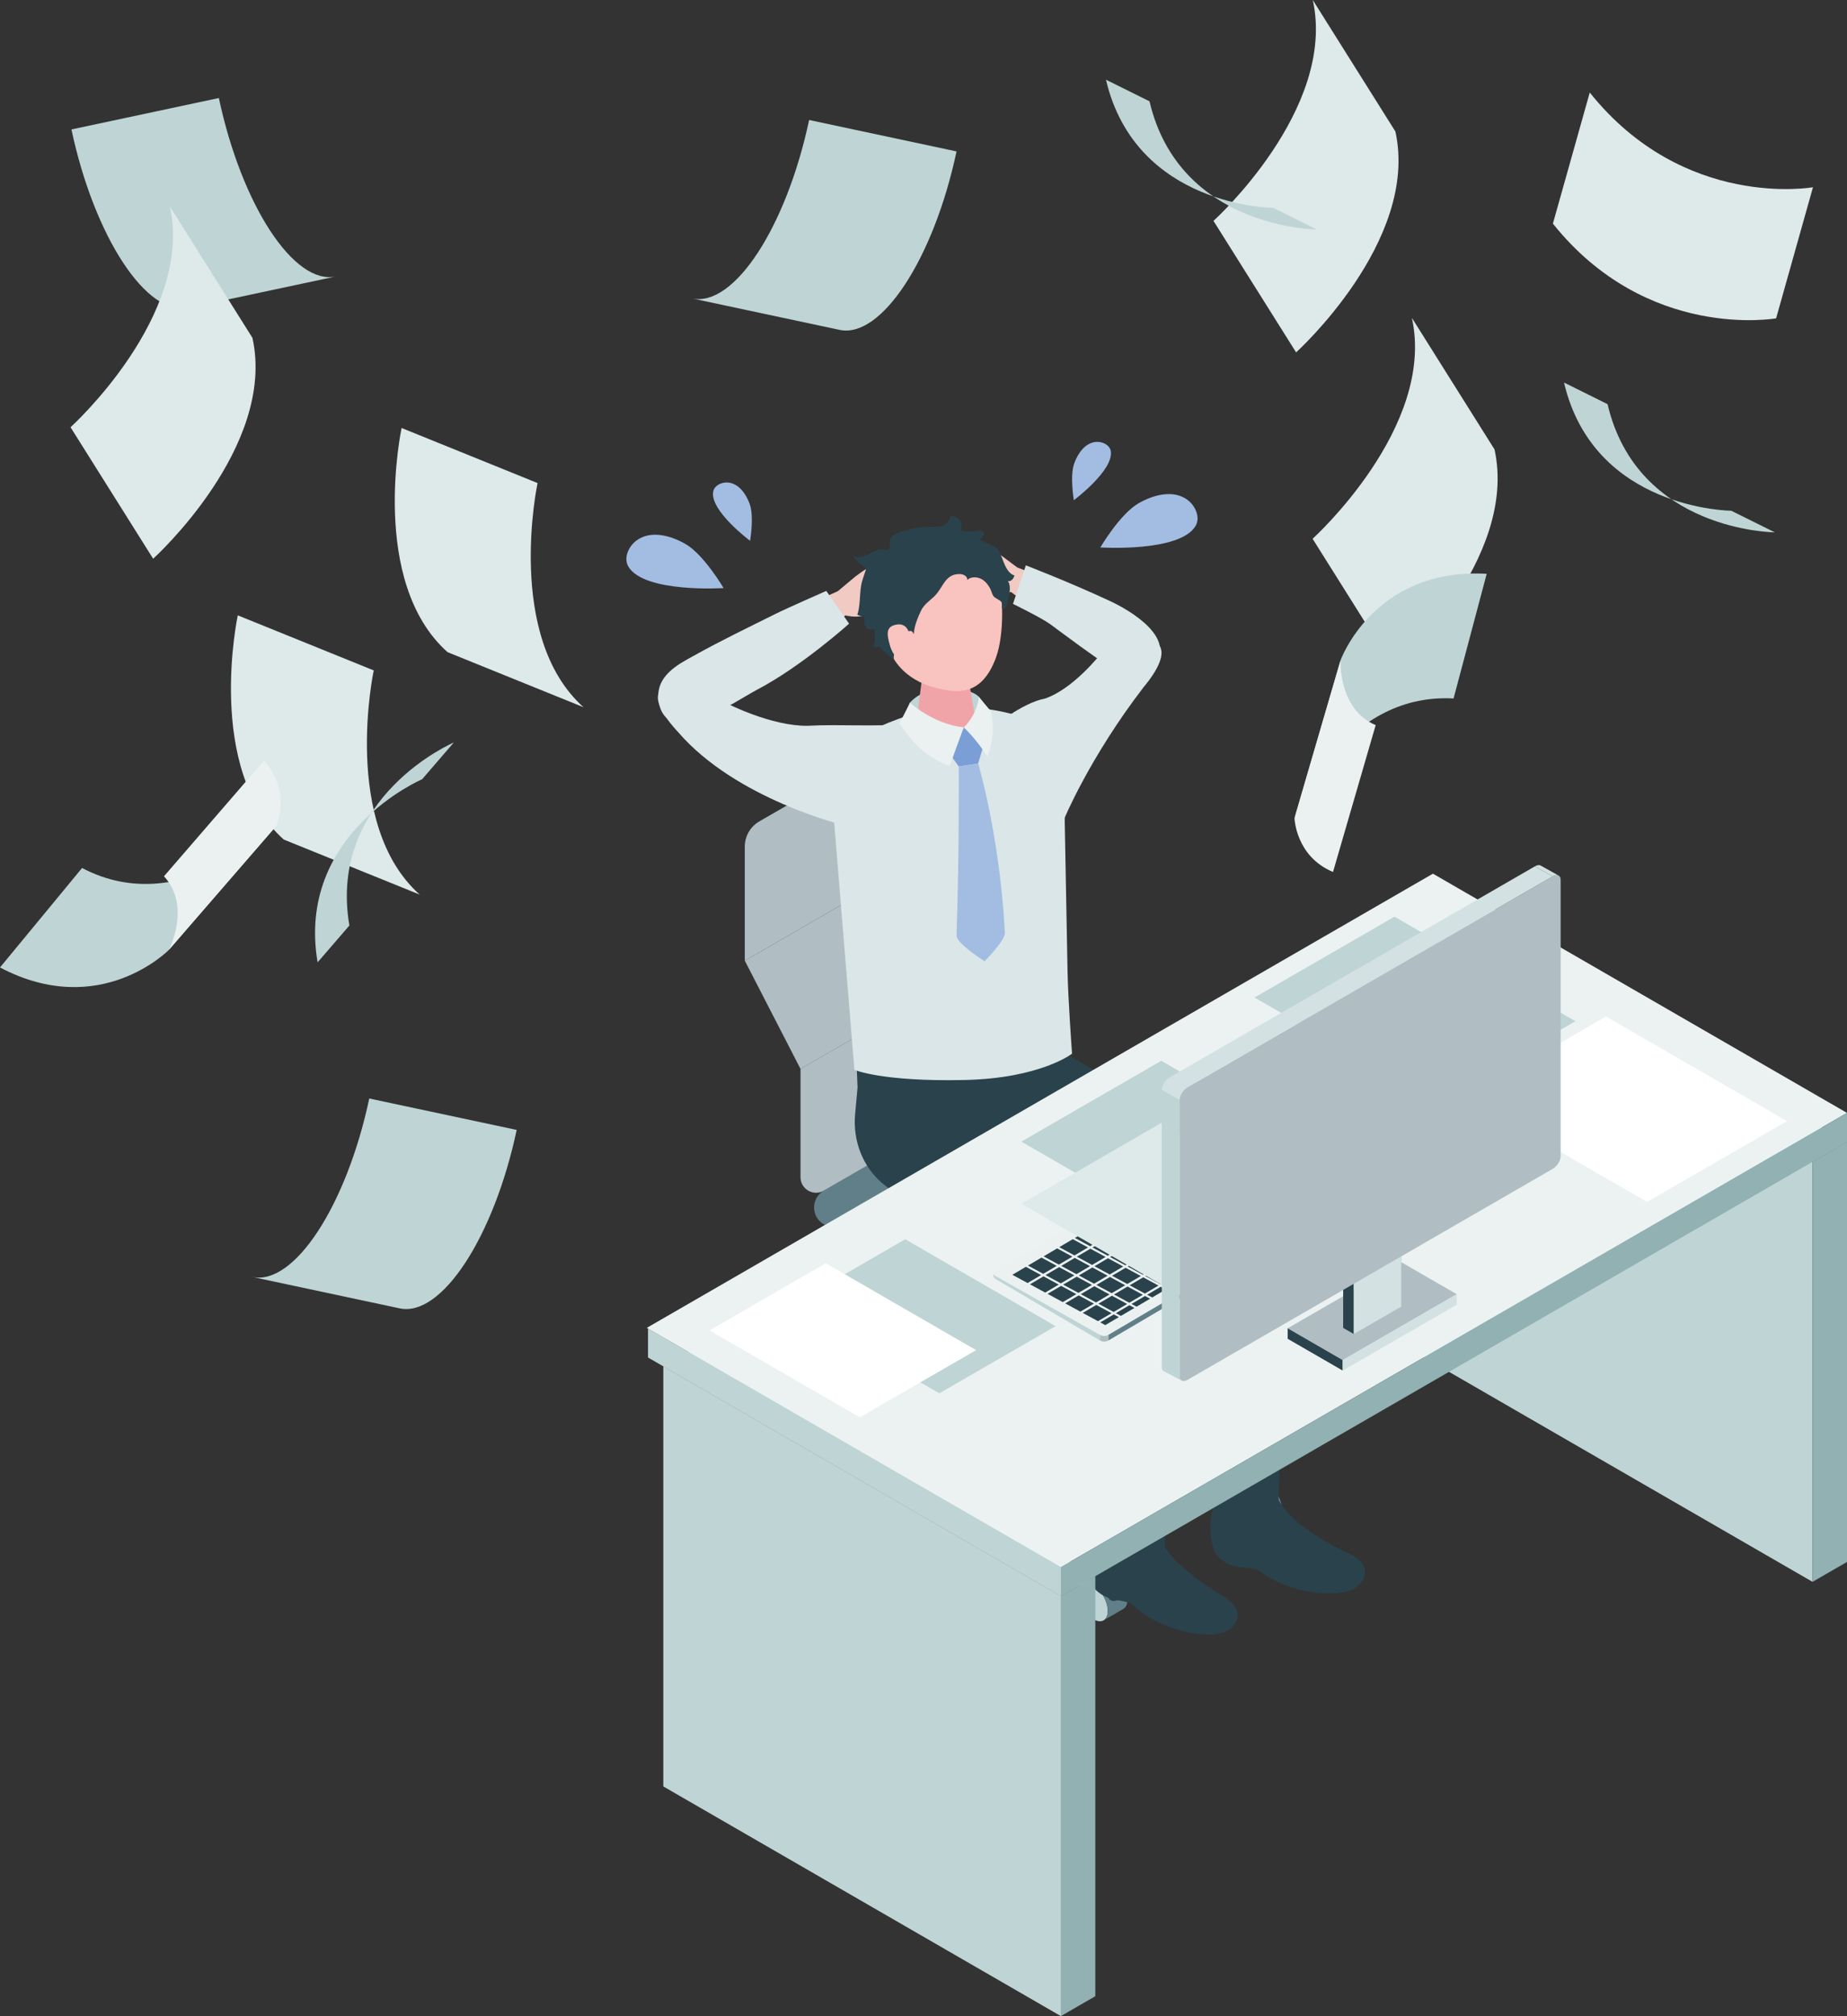 <?xml version="1.0" encoding="UTF-8"?>
<svg id="_素材" data-name="素材" xmlns="http://www.w3.org/2000/svg" viewBox="0 0 992.2 1082.35">
  <rect x="0" y="0" width="992.2" height="1082.35" fill="#333333" stroke="none"/>
  <defs>
    <style>
      .cls-1 {
        fill: #cae0dd;
      }

      .cls-1, .cls-2, .cls-3, .cls-4, .cls-5, .cls-6, .cls-7, .cls-8, .cls-9, .cls-10, .cls-11, .cls-12, .cls-13, .cls-14, .cls-15, .cls-16, .cls-17, .cls-18, .cls-19 {
        stroke-width: 0px;
      }

      .cls-2 {
        fill: #f0a4a8;
      }

      .cls-3 {
        fill: #7a9ed5;
      }

      .cls-4 {
        fill: #b0bec3;
      }

      .cls-5 {
        fill: #2a424b;
      }

      .cls-6 {
        fill: #ecf2f2;
      }

      .cls-7 {
        fill: #dae6e7;
      }

      .cls-8 {
        fill: #ebf1f1;
      }

      .cls-9 {
        fill: #dee9e9;
      }

      .cls-10 {
        fill: #91b1b3;
      }

      .cls-11 {
        fill: #a3bce2;
      }

      .cls-12 {
        fill: #f9c3c0;
      }

      .cls-13 {
        fill: #bfd4d5;
      }

      .cls-14 {
        fill: #fff;
      }

      .cls-15 {
        fill: #8cbcb5;
      }

      .cls-16 {
        fill: #f1cac4;
      }

      .cls-17 {
        fill: #bad7d3;
      }

      .cls-18 {
        fill: #d3e1e2;
      }

      .cls-19 {
        fill: #617f88;
      }
    </style>
  </defs>
  <g>
    <g>
      <g>
        <g>
          <path class="cls-13" d="M592.87,869.87c3.06-1.77,2.95-7.69-.25-13.22-3.2-5.53-8.28-8.58-11.34-6.81-3.06,1.77-2.95,7.69.25,13.22,3.2,5.53,8.28,8.58,11.34,6.81Z"/>
          <path class="cls-19" d="M591.86,843.72l-10.57,6.12c3.06-1.77,8.14,1.28,11.34,6.81,3.2,5.53,3.31,11.45.25,13.22l10.57-6.12c3.06-1.77,2.95-7.69-.25-13.22-3.2-5.53-8.28-8.58-11.34-6.81Z"/>
        </g>
        <g>
          <path class="cls-13" d="M675.97,821.7c3.06-1.77,2.95-7.69-.25-13.22-3.2-5.53-8.28-8.58-11.34-6.81-3.06,1.77-2.95,7.69.25,13.22,3.2,5.53,8.28,8.58,11.34,6.81Z"/>
          <path class="cls-19" d="M674.95,795.55l-10.57,6.12c3.06-1.77,8.14,1.28,11.34,6.81,3.2,5.53,3.31,11.45.25,13.22l10.57-6.12c3.06-1.77,2.95-7.69-.25-13.22-3.2-5.53-8.28-8.58-11.34-6.81Z"/>
        </g>
        <g>
          <path class="cls-1" d="M597.43,765.6c3.06-1.77,2.95-7.69-.25-13.22-3.2-5.53-8.28-8.58-11.34-6.81-3.06,1.77-2.95,7.69.25,13.22s8.28,8.58,11.34,6.81Z"/>
          <path class="cls-19" d="M596.41,739.45l-10.57,6.12c3.06-1.77,8.14,1.28,11.34,6.81,3.2,5.53,3.31,11.45.25,13.22l10.57-6.12c3.06-1.77,2.95-7.69-.25-13.22s-8.28-8.58-11.34-6.81Z"/>
        </g>
        <g>
          <path class="cls-13" d="M479.9,790.86c3.06-1.77,2.95-7.69-.25-13.22s-8.28-8.58-11.34-6.81c-3.06,1.77-2.95,7.69.25,13.22,3.2,5.53,8.28,8.58,11.34,6.81Z"/>
          <path class="cls-19" d="M478.89,764.71l-10.57,6.12c3.06-1.77,8.14,1.28,11.34,6.81s3.31,11.45.25,13.22l10.57-6.12c3.06-1.77,2.95-7.69-.25-13.22-3.2-5.53-8.28-8.58-11.34-6.81Z"/>
        </g>
        <g>
          <path class="cls-13" d="M481.84,859.75c3.06-1.77,2.95-7.69-.25-13.22-3.2-5.53-8.28-8.58-11.34-6.81-3.06,1.77-2.95,7.69.25,13.22,3.2,5.53,8.28,8.58,11.34,6.81Z"/>
          <path class="cls-19" d="M480.83,833.6l-10.57,6.12c3.06-1.77,8.14,1.28,11.34,6.81,3.2,5.53,3.31,11.45.25,13.22l10.57-6.12c3.06-1.77,2.95-7.69-.25-13.22-3.2-5.53-8.28-8.58-11.34-6.81Z"/>
        </g>
        <g>
          <path class="cls-1" d="M553.52,655.43c0,3.68,5.39,6.66,12.03,6.66s12.03-2.98,12.03-6.66-5.39-6.66-12.03-6.66-12.03,2.98-12.03,6.66Z"/>
          <path class="cls-5" d="M577.58,765.01v-109.58c0,3.68-5.39,6.66-12.03,6.66s-12.03-2.98-12.03-6.66v109.58c0,3.68,5.39,6.66,12.03,6.66s12.03-2.98,12.03-6.66Z"/>
        </g>
        <path class="cls-19" d="M566.85,729.03l-124.31-71.77c-6.95-4.01-6.95-14.05,0-18.06l102.66-59.27c6.45-3.72,14.4-3.72,20.85,0l124.31,71.77c6.95,4.01,6.95,14.05,0,18.06l-102.66,59.27c-6.45,3.72-14.4,3.72-20.85,0Z"/>
        <path class="cls-5" d="M601.98,854.83l-30.33-92.67-15.09,4.08,38.54,91.1c1.89,4.09,8.07,1.84,6.89-2.51Z"/>
        <path class="cls-5" d="M678.13,798.88l-109.57-42.89-7.11,13.93,113.92,35.75c4.3,1.34,6.78-4.75,2.76-6.79Z"/>
        <path class="cls-5" d="M470.7,835.77l88.02-78.1,11.48,10.62-94.56,72.9c-3.57,2.75-8-2.11-4.94-5.42Z"/>
        <path class="cls-5" d="M474,761.79l89.55-5.85,2.5,15.44-91.49-2.28c-4.51-.04-5-6.6-.55-7.31Z"/>
        <path class="cls-5" d="M600.21,747.07l-30.16,21.52-12.27-9.69,37.09-16.85c3.35-3.02,8.14,1.48,5.34,5.02Z"/>
      </g>
      <g>
        <path class="cls-4" d="M558.82,563.04c0,5.59-2.98,10.75-7.82,13.54l-108.46,62.62c-5.56,3.21-12.51-.8-12.51-7.22v-58.14l128.79-74.36v63.55Z"/>
        <polygon class="cls-4" points="528.89 441.38 558.82 499.49 430.03 573.85 400.1 515.74 528.89 441.38"/>
        <path class="cls-4" d="M407.92,440.96l108.46-62.62c5.56-3.21,12.51.8,12.51,7.22v55.82l-128.79,74.36v-61.24c0-5.59,2.98-10.75,7.82-13.54Z"/>
      </g>
    </g>
    <g>
      <g>
        <g>
          <path class="cls-5" d="M591.26,818.19c-.58.5-1.12,1.27-1.79,2.47-3.87,6.92-5.45,12.94-5.08,20.86.12,2.46.24,4.96,1.1,7.26,1.46,3.92,4.93,6.82,8.74,8.54,3.84,1.73,7.85,1.81,11.8,2.93,2.58.74,3.98,3.02,6.14,4.6,3.01,2.2,6.18,4.17,9.53,5.81,8.65,4.26,18.82,7,28.46,6.89,3.53-.04,7.17-.68,10.1-2.65,2.93-1.97,5-5.49,4.5-8.99-.66-4.67-5.25-7.58-9.32-9.97-8.37-4.92-15.58-10.53-22.73-17.04-6.26-5.69-10.6-14.14-13.96-21.89-7.67-.75-15.44-.65-23.12.01-2.22.19-3.37.29-4.38,1.16Z"/>
          <path class="cls-5" d="M655.16,801.83c-.53.56-.99,1.37-1.54,2.63-3.17,7.27-4.15,13.42-3,21.26.36,2.43.73,4.91,1.81,7.12,1.84,3.75,5.57,6.3,9.54,7.63,4,1.34,7.99,1.03,12.03,1.76,2.64.48,4.26,2.61,6.57,3.97,3.21,1.9,6.56,3.54,10.06,4.85,9.03,3.39,19.42,5.11,29,4.06,3.51-.39,7.07-1.38,9.79-3.63,2.72-2.25,4.43-5.96,3.59-9.39-1.12-4.58-5.97-7.03-10.25-9-8.81-4.07-16.54-8.95-24.3-14.71-6.79-5.04-11.95-13.03-16.05-20.41-7.71,0-15.43.87-23,2.29-2.19.41-3.33.62-4.25,1.59Z"/>
          <path class="cls-5" d="M539.8,565.92l-1.81,32.75,79.58,66.73c6.06,5.08,9.49,12.54,9.42,20.48l-1.29,145.34s-10.01,4.18-20.41,4.53c-10.4.35-20.41-3.17-20.41-3.17l-7.79-138.3-95.09-53.57c-2.76-1.49-5.32-3.23-7.68-5.18-10.91-9.05-16.25-23.19-14.96-37.31l1.32-14.41-.97-23.11,80.08,5.23Z"/>
          <path class="cls-5" d="M565.84,549.25l5.67,15.69,108.78,64.45c7.96,5.08,12.56,13.87,12.21,23.3l-5.69,153.02s-6.12,2.75-17.79,3.14c-13.16.44-17.25-1.97-17.25-1.97l-10.96-143.61-115.98-52.73-23.89-48.46,64.89-12.83Z"/>
        </g>
        <g>
          <path class="cls-16" d="M434.7,324.33l15.39-6.96,6.88-5.75c3.07-2.75,8.06-6.3,11.79-8.06,4.05-1.92,7.05-3.39,8.05-3.82,1.5-.65,3.3-1.09,3.73.03.32.84-1.23,2.16-1.23,2.16,0,0,4.65-2.94,5.36-3.28.71-.34,2.15-.81,2.69.17.54.98-.65,2.5-.65,2.5,1.92-1.2,3.04-.96,3.58-.19.68.97-1.13,3.33-1.13,3.33,0,0,2.17.64-.78,3.95-2.66,2.97-13,9.01-13,9.01-1.63,1.8-3.27,3.5-3.61,5.32-.21,1.11.44,2.37,1.44,2.9.61.33,3.13.45,3.79.65,1.81.52,7.72,3.05,6.43,5.83-.07.15-.17.3-.32.38-.17.09-.37.08-.56.06-1.26-.11-2.55-.47-3.76-.77-2.58-.65-5.19-1.18-7.78-1.78-.06-.01-.13-.03-.19-.05-2.04-.54-4.17-.37-6.17.32-4.8,1.65-10.52.09-10.52.09l-12.45,10.6-7-16.63Z"/>
          <path class="cls-16" d="M562.18,310.73l-15.74-6.11-7.18-5.37c-3.22-2.58-8.39-5.85-12.21-7.41-4.15-1.69-7.22-3-8.25-3.37-1.54-.56-3.36-.91-3.73.24-.28.86,1.35,2.09,1.35,2.09,0,0-4.81-2.68-5.53-2.98-.73-.3-2.19-.69-2.68.31-.48,1,.79,2.46.79,2.46-1.98-1.1-3.09-.79-3.59,0-.63,1.01,1.31,3.26,1.31,3.26,0,0-2.14.76,1,3.9,2.81,2.82,13.47,8.29,13.47,8.29,1.73,1.71,3.45,3.31,3.9,5.11.27,1.1-.31,2.39-1.28,2.98-.6.36-3.1.62-3.75.85-1.77.62-7.54,3.46-6.1,6.17.08.15.18.29.34.36.17.08.37.06.56.03,1.25-.18,2.52-.6,3.71-.97,2.54-.79,5.12-1.46,7.67-2.21.06-.02.12-.04.19-.06,2.01-.65,4.14-.59,6.17-.02,4.88,1.39,10.51-.49,10.51-.49l13.01,9.9,6.08-16.99Z"/>
          <path class="cls-7" d="M541.62,393.34c-.21-2.54.1-5.05.13-8.11,0-.34.01-.69.18-.99.15-.25.4-.41.64-.57,5.35-3.47,12.41-7.45,18.7-8.62,15.1-5.04,29.65-23.56,29.65-23.56l29.75-6.68s10.68,3.67-6.43,24.23c-29.17,37.95-42.8,71.12-42.8,71.12l-4.05,26.45s-11.14-18.75-12.07-29c-.8-9.37-4.46-18.71-7.74-27.44-1.51-4.02-3.1-8-4.76-11.96-.73-1.73-1.06-3.31-1.19-4.87Z"/>
          <path class="cls-7" d="M551.08,303.5l-6.91,20.71s15.36,7.48,20.01,10.9c11.34,8.33,20.82,15.55,32.51,23.24,6.05,3.98,12.81,9.77,21.7.88,16.19-16.19-12.53-32.11-21.92-36.48-22.17-10.33-45.4-19.24-45.4-19.24Z"/>
          <path class="cls-7" d="M458.98,574.33l-12.53-153.12c-1.88-9.62,1.72-19.53,12.12-24.59,23.91-11.62,51.88-26,98.1-9.29,6.33,2.29,8.88,9.78,11.21,16.08,2.8,7.54,4.29,15.71,4.22,23.79,0,0-.13,13.89-.13,13.89.5,26.47.99,52.95,1.49,79.42.31,16.78,2.45,45.15,2.45,45.15,0,0-16.94,13.24-57.73,14.14-44.43.98-59.21-5.46-59.21-5.46Z"/>
          <path class="cls-13" d="M525.91,374.12c-5.69-5.77-27.26-7.9-37.1,3.1-.59,5.26-1.57,8.7-1.57,8.7l18.75,6.16,19.85-3.36s.69-10.55.07-14.6Z"/>
          <path class="cls-2" d="M507.16,356.64c-7.99.22-12.12,4.83-12.01,8.73l-3.34,26.21c.49,4.51,8.27,7.96,17.38,7.71,9.11-.25,16.09-4.1,15.6-8.61l-4.68-27.18c-.43-3.96-4.95-7.08-12.95-6.86Z"/>
          <path class="cls-12" d="M502.14,293.08c-22.75.79-28.56,18.05-28,38.78.73,27.01,18.72,34.83,27.91,37.24,11.2,2.94,25.09,5.45,32.97-16.06,4.68-12.79,3.91-34.78.88-43.24-2.63-7.36-11.01-17.51-33.77-16.72Z"/>
          <polygon class="cls-3" points="528.53 399.69 517.75 390.48 510.01 404.46 515.02 411.45 525.44 409.88 528.53 399.69"/>
          <path class="cls-11" d="M525.44,409.88l-10.41,1.56s.37,44.47-1.17,90.8c-.14,4.24,15.06,13.79,15.06,13.79,0,0,11.12-11.16,10.9-15.32-2.83-52.51-14.37-90.83-14.37-90.83Z"/>
          <path class="cls-5" d="M506.57,282.18c2.06-.88,3.82-2.72,3.82-4.93,3.32-.91,6.93,2.71,6.02,6.02-.11.42-.28.89-.07,1.27.2.35.64.47,1.04.53,2.33.41,4.74.38,7.06-.07.84-.16,1.69-.38,2.53-.23.84.15,1.66.82,1.66,1.67,0,1.45-2.2,2.28-1.98,3.72-.04-.29,8.52,3.32,9.62,5.07,2.05,3.24,2.73,7.41,4.96,10.71.92,1.36,2.2,2.59,3.79,2.99-.33.81-.68,1.64-1.29,2.26-.59.61-1.51.99-2.35.71,1.38,1.51,1.18,5.15.84,7.02-.43,2.4-1.18,5.09-2.14,7.33-.25.58-.95,1.1-1.49.76-.41-.26-.44-.84-.4-1.33.08-.94.21-2-.4-2.72-.22-.26-.51-.44-.8-.62-.82-.51-1.64-1.02-2.47-1.52-1.51-.93-1.78-3.29-2.59-4.82-.91-1.71-2.07-3.32-3.64-4.48-2.56-1.9-6.48-2.29-8.81-.12.55-1.81-1.8-3.16-3.69-3.22-8.39-.28-9.12,7.65-14.19,12.26-2.53,2.3-5.46,4.39-6.89,7.5-1.72,3.74-3.66,8.14-3.78,12.58-3.03-7.73-13.16,11.89-10.35,13.99-.79-.59-8.82-7.28-8.11-7.58-1.04.44-2.19.6-3.31.46.94-3.21,1.09-6.65.43-9.93-1.31,1.3-3.74.46-4.67-1.14-.93-1.6-.81-3.57-.66-5.42-1.28.02-2.57-.29-3.7-.88,1.63-4.98,1.16-10.39,2.02-15.57.47-2.88,1.66-5.66,2.5-8.45.1-.34.2-.72.06-1.05-.14-.32-.48-.5-.79-.67-2.49-1.36-4.6-3.41-6.04-5.85,2.84,1.56,6.35.14,9.22-1.36,1.72-.9,3.61-1.94,5.56-2.2.86-.11,3.45.58,4.04.13,2.01-1.55.04-4.65,1.69-6.55,1.58-1.82,3.97-2.69,6.3-3.33,4.24-1.15,9.01-2.48,13.42-2.31,5.84.22,10.16.18,13.67-5.04,1.53.67,2.92,1.88,3.35,3.49.42,1.61-.42,3.59-2.04,4.03"/>
          <path class="cls-12" d="M488.81,341.82s-.6-7.7-7.2-6.51c-5.63,1.02-5.4,4.68-3.59,11.06,1.81,6.38,5.82,9.33,9.79,9.04,3.97-.29.99-13.59.99-13.59Z"/>
          <path class="cls-8" d="M517.75,390.48s-4.04,10.78-7.56,20.67c-10.65-4.04-18-9.34-27.1-22.86,2.41-4.07,5.71-11.06,5.71-11.06,0,0,12.59,11.57,28.94,13.25Z"/>
          <path class="cls-8" d="M517.75,390.48s6.88-6.07,8.16-16.36c0,0,4.19,5.2,6.54,7.87,2.04,11.81.29,17.69-2.05,24.11-5.88-9.26-12.65-15.62-12.65-15.62"/>
          <path class="cls-7" d="M460.94,389.4c-9.08-.07-18.16-.25-27.19.24-19.43.22-43.19-11.98-43.19-11.98l-34.16-8.63s-10.46,4.24,7.74,23.85c31.2,36.31,89.53,50.26,89.53,50.26l5.49,26.19s7.1-18.28,7.48-28.55c.29-8.07-.97-15.12.97-23.07,1.99-8.17,5.52-15.89,9.53-23.25.57-1.05,1.17-2.26.74-3.37-.6-1.54-2.65-1.76-4.31-1.73-4.2.09-8.41.08-12.62.04Z"/>
          <path class="cls-7" d="M456.12,334.82l-12.24-17.59s-20.89,9.15-27.3,12.35c-15.62,7.78-28.93,14.13-44.18,22.62-7.89,4.39-20.96,10.75-18.48,24.81,4.51,25.59,41.22-.7,52.63-6.66,24.13-12.6,49.57-35.53,49.57-35.53Z"/>
        </g>
      </g>
      <g>
        <path class="cls-11" d="M611.75,270.12c8.15-4.63,18.7-7.33,26.21-1.72,4.26,3.19,6.99,9.43,4.27,13.99-8.49,14.23-51.14,11.51-51.14,11.51,0,0,10.62-18.09,20.66-23.79Z"/>
        <path class="cls-11" d="M577.09,248.71c2.03-5.54,5.98-11.12,11.87-11.49,3.34-.21,7.19,1.67,7.74,4.97,1.72,10.27-19.83,26.33-19.83,26.33,0,0-2.27-13,.22-19.81Z"/>
      </g>
      <g>
        <path class="cls-11" d="M368.06,291.94c-8.16-4.63-18.7-7.33-26.21-1.72-4.26,3.19-6.99,9.43-4.27,13.99,8.49,14.23,51.14,11.51,51.14,11.51,0,0-10.62-18.09-20.66-23.79Z"/>
        <path class="cls-11" d="M402.72,270.52c-2.03-5.54-5.98-11.12-11.87-11.49-3.34-.21-7.19,1.67-7.74,4.97-1.72,10.27,19.83,26.33,19.83,26.33,0,0,2.27-13-.22-19.81Z"/>
      </g>
    </g>
    <g>
      <g>
        <g>
          <polygon class="cls-17" points="760.13 500.42 973.69 623.73 992.2 613.04 778.63 489.74 760.13 500.42"/>
          <polygon class="cls-13" points="973.69 623.73 760.13 500.42 760.13 725.92 973.69 849.22 973.69 623.73"/>
          <polygon class="cls-10" points="973.69 623.73 992.2 613.04 992.2 838.53 973.69 849.22 973.69 623.73"/>
        </g>
        <g>
          <polygon class="cls-17" points="356.33 733.55 569.9 856.86 588.4 846.17 374.84 722.87 356.33 733.55"/>
          <polygon class="cls-13" points="569.9 856.86 356.33 733.55 356.33 959.05 569.9 1082.35 569.9 856.86"/>
          <polygon class="cls-10" points="569.9 856.86 588.4 846.17 588.4 1071.67 569.9 1082.35 569.9 856.86"/>
        </g>
        <g>
          <polygon class="cls-13" points="569.9 856.86 348.12 728.79 348.12 713.21 569.9 841.28 569.9 856.86"/>
          <polygon class="cls-6" points="769.76 469.04 347.46 712.86 569.9 841.28 992.2 597.46 769.76 469.04"/>
          <polygon class="cls-10" points="992.2 597.46 569.9 841.28 569.9 856.86 992.2 613.04 992.2 597.46"/>
        </g>
      </g>
      <g>
        <path class="cls-8" d="M700.27,654.9l-104.81,61.7c-1.27.75-3.49.66-4.95-.21l-55.63-31.3c-1.46-.86-1.62-2.17-.35-2.92l104.81-61.7c1.27-.75,3.49-.66,4.95.21l55.63,31.3c1.46.86,1.62,2.17.35,2.92Z"/>
        <g>
          <polygon class="cls-5" points="643.48 625.7 636.21 629.98 644.4 634.41 651.67 630.13 643.48 625.7"/>
          <g>
            <polygon class="cls-5" points="652.94 630.82 645.67 635.1 653.86 639.53 661.13 635.25 652.94 630.82"/>
            <polygon class="cls-5" points="662.4 635.93 655.13 640.21 663.31 644.64 670.58 640.36 662.4 635.93"/>
            <polygon class="cls-5" points="671.85 641.05 664.58 645.33 672.77 649.76 680.04 645.48 671.85 641.05"/>
            <polygon class="cls-5" points="681.31 646.17 674.04 650.45 682.23 654.88 689.5 650.6 681.31 646.17"/>
            <polygon class="cls-5" points="635.08 630.64 627.81 634.92 636 639.35 643.27 635.07 635.08 630.64"/>
            <polygon class="cls-5" points="644.54 635.76 637.27 640.04 645.46 644.47 652.73 640.19 644.54 635.76"/>
            <polygon class="cls-5" points="654 640.88 646.73 645.16 654.91 649.59 662.19 645.31 654 640.88"/>
            <polygon class="cls-5" points="663.46 646 656.19 650.28 664.37 654.71 671.64 650.43 663.46 646"/>
            <polygon class="cls-5" points="672.91 651.11 665.64 655.39 673.83 659.82 681.1 655.54 672.91 651.11"/>
            <polygon class="cls-5" points="626.68 635.59 619.41 639.87 627.6 644.3 634.87 640.02 626.68 635.59"/>
            <polygon class="cls-5" points="636.14 640.71 628.87 644.99 637.06 649.42 644.33 645.14 636.14 640.71"/>
            <polygon class="cls-5" points="645.6 645.82 638.33 650.1 646.52 654.53 653.79 650.25 645.6 645.82"/>
            <polygon class="cls-5" points="655.06 650.94 647.79 655.22 655.97 659.65 663.25 655.37 655.06 650.94"/>
            <polygon class="cls-5" points="664.52 656.06 657.24 660.34 665.43 664.77 672.7 660.49 664.52 656.06"/>
            <polygon class="cls-5" points="618.28 640.53 611.01 644.81 619.2 649.24 626.47 644.96 618.28 640.53"/>
            <polygon class="cls-5" points="627.74 645.65 620.47 649.93 628.66 654.36 635.93 650.08 627.74 645.65"/>
            <polygon class="cls-5" points="637.2 650.77 629.93 655.05 638.12 659.48 645.39 655.2 637.2 650.77"/>
            <polygon class="cls-5" points="646.66 655.88 639.39 660.17 647.58 664.6 654.85 660.32 646.66 655.88"/>
            <polygon class="cls-5" points="656.12 661 648.85 665.28 657.03 669.71 664.3 665.43 656.12 661"/>
            <polygon class="cls-5" points="619.34 650.59 612.07 654.87 620.26 659.3 627.53 655.02 619.34 650.59"/>
            <polygon class="cls-5" points="628.8 655.71 621.53 659.99 629.72 664.42 636.99 660.14 628.8 655.71"/>
            <polygon class="cls-5" points="638.26 660.83 630.99 665.11 639.18 669.54 646.45 665.26 638.26 660.83"/>
            <polygon class="cls-5" points="647.72 665.95 640.45 670.23 648.63 674.66 655.91 670.38 647.72 665.95"/>
            <polygon class="cls-5" points="610.94 655.54 603.67 659.82 611.86 664.25 619.13 659.97 610.94 655.54"/>
            <polygon class="cls-5" points="620.4 660.66 613.13 664.94 621.32 669.37 628.59 665.09 620.4 660.66"/>
            <polygon class="cls-5" points="629.86 665.77 622.59 670.05 630.78 674.48 638.05 670.2 629.86 665.77"/>
            <polygon class="cls-5" points="639.32 670.89 632.05 675.17 640.24 679.6 647.51 675.32 639.32 670.89"/>
            <polygon class="cls-5" points="602.54 660.48 595.27 664.76 603.46 669.19 610.73 664.91 602.54 660.48"/>
            <polygon class="cls-5" points="612 665.6 604.73 669.88 612.92 674.31 620.19 670.03 612 665.6"/>
            <polygon class="cls-5" points="621.46 670.72 614.19 675 622.38 679.43 629.65 675.15 621.46 670.72"/>
            <polygon class="cls-5" points="630.92 675.84 623.65 680.12 631.84 684.55 639.11 680.27 630.92 675.84"/>
            <polygon class="cls-5" points="609.88 645.48 577.42 664.59 585.6 669.02 618.07 649.91 609.88 645.48"/>
            <polygon class="cls-5" points="594.15 665.43 586.88 669.71 595.06 674.14 602.33 669.86 594.15 665.43"/>
            <polygon class="cls-5" points="603.6 670.55 596.33 674.83 604.52 679.26 611.79 674.98 603.6 670.55"/>
            <polygon class="cls-5" points="613.06 675.66 605.79 679.94 613.98 684.37 621.25 680.09 613.06 675.66"/>
            <polygon class="cls-5" points="622.52 680.78 615.25 685.06 623.44 689.49 630.71 685.21 622.52 680.78"/>
            <polygon class="cls-5" points="576.29 665.25 569.02 669.54 577.21 673.97 584.48 669.69 576.29 665.25"/>
            <polygon class="cls-5" points="585.75 670.37 578.48 674.65 586.66 679.08 593.93 674.8 585.75 670.37"/>
            <polygon class="cls-5" points="595.21 675.49 587.93 679.77 596.12 684.2 603.39 679.92 595.21 675.49"/>
            <polygon class="cls-5" points="604.66 680.61 597.39 684.89 605.58 689.32 612.85 685.04 604.66 680.61"/>
            <polygon class="cls-5" points="614.12 685.73 606.85 690.01 615.04 694.44 622.31 690.16 614.12 685.73"/>
            <polygon class="cls-5" points="567.89 670.2 560.62 674.48 568.81 678.91 576.08 674.63 567.89 670.2"/>
            <polygon class="cls-5" points="577.35 675.32 570.08 679.6 578.27 684.03 585.54 679.75 577.35 675.32"/>
            <polygon class="cls-5" points="586.81 680.43 579.54 684.72 587.72 689.15 594.99 684.86 586.81 680.43"/>
            <polygon class="cls-5" points="596.26 685.55 588.99 689.83 597.18 694.26 604.45 689.98 596.26 685.55"/>
            <polygon class="cls-5" points="605.72 690.67 598.45 694.95 606.64 699.38 613.91 695.1 605.72 690.67"/>
            <polygon class="cls-5" points="559.49 675.14 552.22 679.42 560.41 683.85 567.68 679.57 559.49 675.14"/>
            <polygon class="cls-5" points="568.95 680.26 561.68 684.54 569.87 688.97 577.14 684.69 568.95 680.26"/>
            <polygon class="cls-5" points="578.41 685.38 571.14 689.66 579.32 694.09 586.6 689.81 578.41 685.38"/>
            <polygon class="cls-5" points="587.87 690.5 580.59 694.78 588.78 699.21 596.05 694.93 587.87 690.5"/>
            <polygon class="cls-5" points="597.32 695.61 590.05 699.89 598.24 704.33 605.51 700.04 597.32 695.61"/>
            <polygon class="cls-5" points="551.09 680.09 543.82 684.37 552.01 688.8 559.28 684.52 551.09 680.09"/>
            <polygon class="cls-5" points="560.55 685.21 553.28 689.49 561.47 693.92 568.74 689.64 560.55 685.21"/>
            <polygon class="cls-5" points="570.01 690.32 562.74 694.6 570.93 699.03 578.2 694.75 570.01 690.32"/>
            <polygon class="cls-5" points="579.47 695.44 572.2 699.72 580.38 704.15 587.65 699.87 579.47 695.44"/>
            <polygon class="cls-5" points="588.93 700.56 581.65 704.84 589.84 709.27 597.11 704.99 588.93 700.56"/>
            <polygon class="cls-5" points="690.7 651.25 683.43 655.53 686.14 657 693.41 652.72 690.7 651.25"/>
            <polygon class="cls-5" points="682.31 656.19 675.03 660.48 677.74 661.94 685.01 657.66 682.31 656.19"/>
            <polygon class="cls-5" points="673.91 661.14 666.64 665.42 669.34 666.89 676.61 662.6 673.91 661.14"/>
            <polygon class="cls-5" points="665.51 666.08 658.24 670.36 660.95 671.83 668.22 667.55 665.51 666.08"/>
            <polygon class="cls-5" points="657.11 671.03 649.84 675.31 652.55 676.77 659.82 672.49 657.11 671.03"/>
            <polygon class="cls-5" points="648.71 675.97 641.44 680.25 644.15 681.72 651.42 677.44 648.71 675.97"/>
            <polygon class="cls-5" points="640.31 680.92 633.04 685.2 635.75 686.66 643.02 682.38 640.31 680.92"/>
            <polygon class="cls-5" points="631.91 685.86 624.64 690.14 627.35 691.61 634.62 687.33 631.91 685.86"/>
            <polygon class="cls-5" points="623.51 690.81 616.24 695.09 618.95 696.55 626.22 692.27 623.51 690.81"/>
            <polygon class="cls-5" points="615.11 695.75 607.84 700.03 610.55 701.5 617.82 697.22 615.11 695.75"/>
            <polygon class="cls-5" points="606.72 700.7 599.44 704.98 602.15 706.44 609.42 702.16 606.72 700.7"/>
            <polygon class="cls-5" points="598.32 705.64 591.05 709.92 593.75 711.39 601.02 707.11 598.32 705.64"/>
          </g>
        </g>
        <polygon class="cls-13" points="590.88 716.62 534.85 685.08 534.85 686.64 590.88 719.64 590.88 716.62"/>
        <polygon class="cls-19" points="595.43 716.62 595.43 719.64 699.94 658.18 699.94 655.15 595.43 716.62"/>
        <path class="cls-4" d="M590.88,719.63h0c1.41.83,3.14.83,4.55,0h0v-3.03h0c-1.41.83-3.14.83-4.55,0h0s0,3.03,0,3.03Z"/>
        <path class="cls-13" d="M534.85,686.64c-.78-.47-1.18-1.07-1.18-1.64v-.04s0-1.5,0-1.5v-.04c-.02.59.39,1.21,1.21,1.69l-.02,1.53"/>
        <path class="cls-4" d="M699.94,658.18c.78-.47,1.18-1.07,1.18-1.64v-.04s0-2.97,0-2.97v-.04c.02.59-.39,1.21-1.21,1.69l.02,3"/>
      </g>
      <g>
        <polygon class="cls-13" points="548.66 612.88 645.9 669.02 721.08 625.61 623.84 569.48 548.66 612.88"/>
        <polygon class="cls-9" points="548.66 646.25 645.9 702.39 721.08 658.99 623.84 602.85 548.66 646.25"/>
      </g>
      <polygon class="cls-13" points="673.92 535.52 771.16 591.66 846.33 548.25 749.1 492.11 673.92 535.52"/>
      <polygon class="cls-14" points="787.56 589.13 884.79 645.27 959.97 601.86 862.74 545.72 787.56 589.13"/>
      <g>
        <g>
          <g>
            <polygon class="cls-4" points="782.55 694.8 752.98 677.72 691.72 713.09 721.3 730.17 782.55 694.8"/>
            <polygon class="cls-5" points="721.3 735.8 691.72 718.73 691.72 713.09 721.3 730.17 721.3 735.8"/>
            <polygon class="cls-18" points="721.3 735.8 782.55 700.44 782.55 694.8 721.3 730.17 721.3 735.8"/>
          </g>
          <g>
            <polygon class="cls-5" points="721.54 668.7 721.54 712.88 727.25 716.17 727.25 671.99 721.54 668.7"/>
            <polygon class="cls-15" points="747.02 653.98 747.02 698.17 752.73 701.46 752.73 657.28 747.02 653.98"/>
            <polygon class="cls-8" points="752.73 657.28 747.02 653.98 721.54 668.7 727.25 671.99 752.73 657.28"/>
            <polygon class="cls-18" points="727.25 716.17 752.73 701.46 752.73 657.28 727.25 671.99 727.25 716.17"/>
          </g>
        </g>
        <g>
          <path class="cls-4" d="M637.99,740.74l196.08-113.21c2.38-1.37,4.31-4.41,4.31-6.79v-148.46c0-2.38-1.93-3.19-4.31-1.82l-196.08,113.21c-2.38,1.37-4.31,4.41-4.31,6.79v148.46c0,2.38,1.93,3.19,4.31,1.82Z"/>
          <polygon class="cls-13" points="633.68 590.46 624.1 585.12 624.1 733.91 633.68 739.25 633.68 590.46"/>
          <path class="cls-18" d="M628.41,578.33c-2.38,1.37-4.31,4.41-4.31,6.79l9.58,5.34c0-2.38,1.93-5.42,4.31-6.79l-9.58-5.34Z"/>
          <polygon class="cls-18" points="824.49 465.13 628.41 578.33 637.99 583.67 834.07 470.47 824.49 465.13"/>
          <path class="cls-18" d="M837.43,470.14c-.79-.53-2-.46-3.37.32l-9.58-5.34c1.33-.77,2.52-.85,3.31-.36l9.63,5.37Z"/>
          <path class="cls-13" d="M633.69,739.25c.07.92.46,1.56,1.06,1.9l-.43-.24-8.96-4.69c-.78-.33-1.26-1.13-1.26-2.32l9.59,5.34Z"/>
        </g>
      </g>
      <g>
        <polygon class="cls-13" points="423.84 701.36 504.61 748 567.07 711.94 486.29 665.3 423.84 701.36"/>
        <polygon class="cls-14" points="381.14 714.24 461.91 760.88 524.37 724.82 443.59 678.18 381.14 714.24"/>
      </g>
    </g>
  </g>
  <path class="cls-13" d="M434.66,64.42c-12.29,57.69-40.42,100.58-62.84,95.8l79.19,16.87c22.42,4.78,50.56-38.12,62.84-95.8l-79.19-16.87Z"/>
  <path class="cls-13" d="M198.37,589.73c-12.29,57.69-40.42,100.58-62.84,95.8l79.19,16.87c22.42,4.78,50.56-38.12,62.84-95.8l-79.19-16.87Z"/>
  <path class="cls-13" d="M117.57,52.62c12.29,57.69,40.42,100.58,62.84,95.8l-79.19,16.87c-22.42,4.78-50.56-38.12-62.84-95.8l79.19-16.87Z"/>
  <path class="cls-9" d="M152.43,450.71c-42.41-37.84-24.7-120.36-24.7-120.36l73.04,29.56s-17.71,82.52,24.7,120.36l-73.04-29.56Z"/>
  <path class="cls-9" d="M240.44,350.13c-42.41-37.84-24.7-120.36-24.7-120.36l73.04,29.56s-17.71,82.52,24.7,120.35l-73.04-29.56Z"/>
  <path class="cls-9" d="M749.6,70.6c12.96,58.73-53.34,118.58-53.34,118.58l-44.38-70.6s66.3-59.85,53.34-118.58l44.38,70.6Z"/>
  <path class="cls-9" d="M135.61,181.38c12.96,58.73-53.34,118.58-53.34,118.58l-44.38-70.6s66.3-59.85,53.34-118.58l44.38,70.6Z"/>
  <path class="cls-9" d="M802.84,241.26c12.96,58.73-53.34,118.58-53.34,118.58l-44.38-70.6s66.3-59.85,53.34-118.58l44.38,70.6Z"/>
  <g>
    <path class="cls-13" d="M90.76,509.9s-36.97,37.84-90.76,9.49l44.09-53.41c53.78,28.36,104.44-22.73,104.44-22.73l-57.78,66.65Z"/>
    <path class="cls-8" d="M90.76,509.9s12.14-23.39-2.67-39.47l53.72-62.1c14.81,16.08,6.73,34.93,6.73,34.93l-57.78,66.65Z"/>
  </g>
  <g>
    <path class="cls-13" d="M720.12,354.52s17.82-49.81,78.53-46.47l-17.8,66.93c-60.71-3.34-85.45,64.21-85.45,64.21l24.72-84.67Z"/>
    <path class="cls-8" d="M720.12,354.52s-1.28,26.33,18.89,34.76l-22.92,78.84c-20.17-8.44-20.69-28.93-20.69-28.93l24.72-84.67Z"/>
  </g>
  <path class="cls-9" d="M954.12,170.9s-69.32,12.42-119.91-50.85l19.8-70.38c50.6,63.27,119.91,50.85,119.91,50.85l-19.8,70.38Z"/>
  <path class="cls-13" d="M226.73,418.36s-67.86,29-56.12,98.27l17.07-19.76c-11.74-69.27,56.12-98.27,56.12-98.27l-17.06,19.76Z"/>
  <path class="cls-13" d="M683.96,111.61s-73.8-.42-89.84-68.82l23.39,11.6c16.04,68.41,89.84,68.82,89.84,68.82l-23.39-11.6Z"/>
  <path class="cls-13" d="M930.02,274.19s-73.8-.42-89.84-68.82l23.39,11.6c16.04,68.41,89.84,68.82,89.84,68.82l-23.39-11.6Z"/>
</svg>